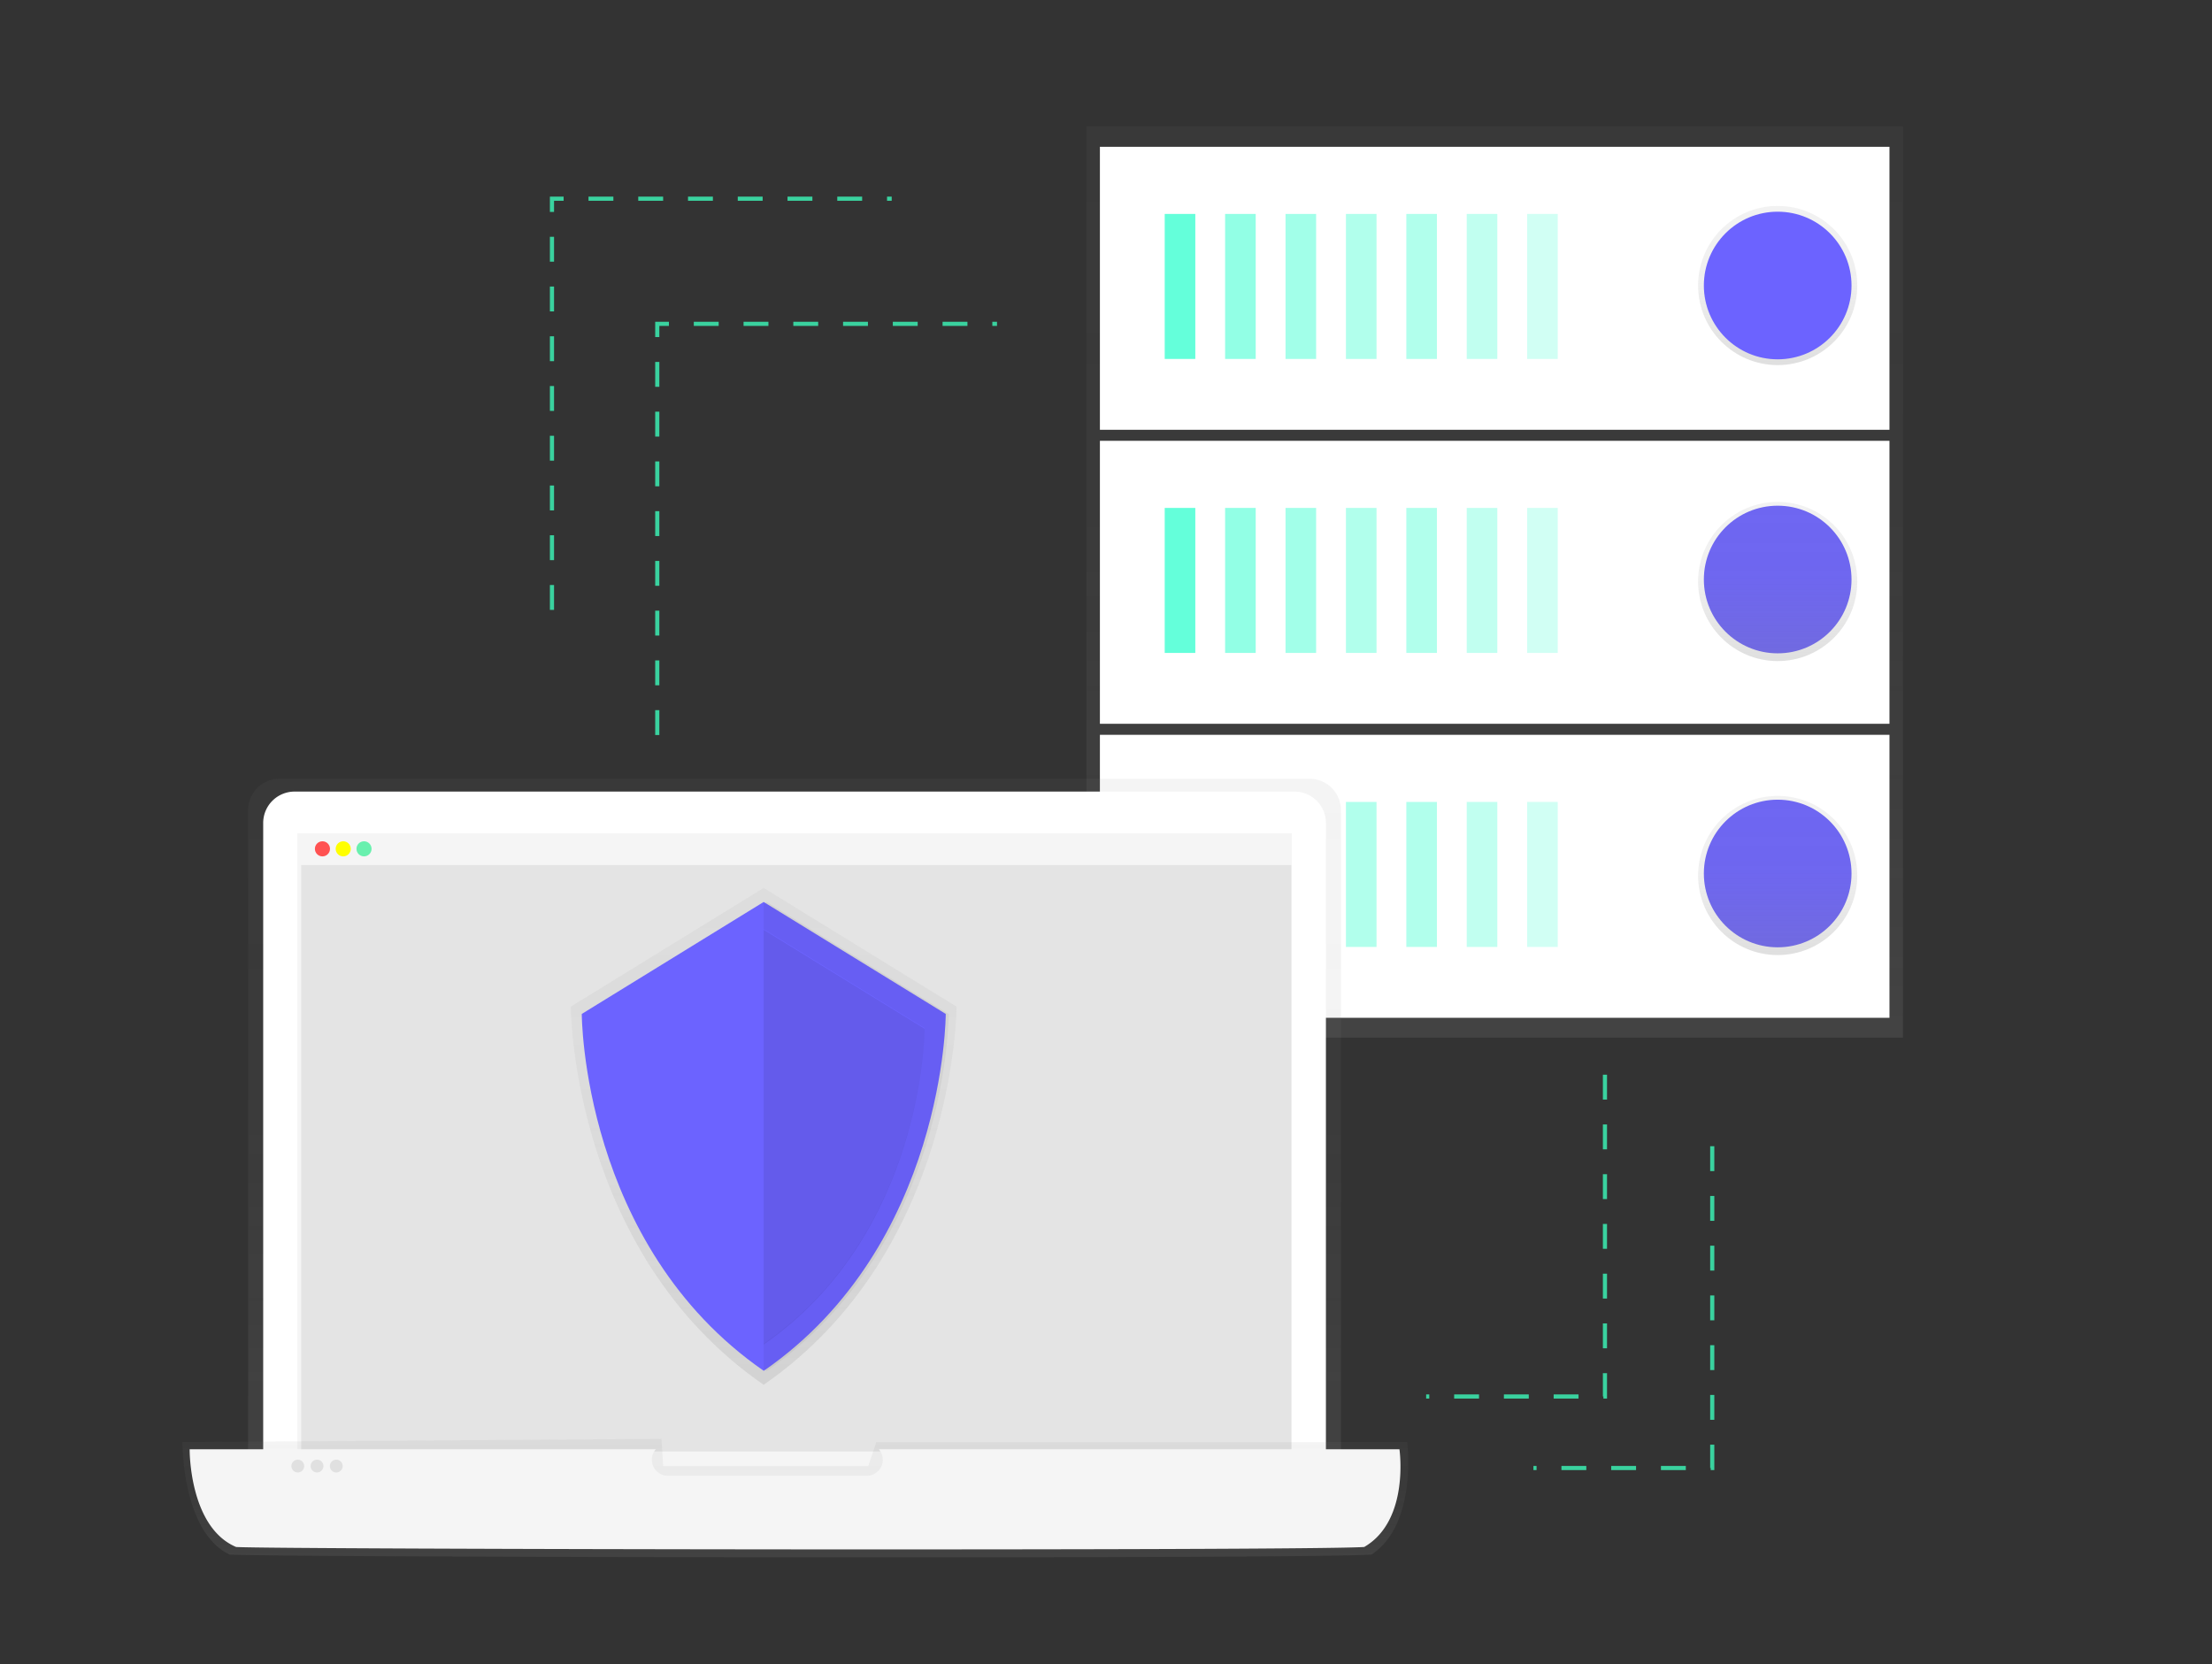 <svg xmlns="http://www.w3.org/2000/svg" xmlns:xlink="http://www.w3.org/1999/xlink" width="1067" height="803" viewBox="0 0 1067 803"><rect x="0" y="0" width="1067" height="803" fill="#333333" stroke="none"/><defs><linearGradient id="a" x1="0.5" y1="1" x2="0.5" gradientUnits="objectBoundingBox"><stop offset="0" stop-color="gray" stop-opacity="0.251"/><stop offset="0.54" stop-color="gray" stop-opacity="0.122"/><stop offset="1" stop-color="gray" stop-opacity="0.102"/></linearGradient><linearGradient id="f" xlink:href="#a"/><clipPath id="i"><rect width="1067" height="803"/></clipPath></defs><g id="h" clip-path="url(#i)"><g transform="translate(88 61)"><g transform="translate(436.051)" opacity="0.8"><rect width="393.884" height="439.617" fill="url(#a)"/></g><rect width="380.86" height="136.527" transform="translate(442.559 293.515)" fill="#fff"/><rect width="14.759" height="69.96" transform="translate(473.82 325.898)" fill="#64ffda"/><g transform="translate(502.954 325.898)" opacity="0.7"><rect width="14.759" height="69.96" fill="#64ffda"/></g><g transform="translate(532.098 325.898)" opacity="0.6"><rect width="14.759" height="69.96" fill="#64ffda"/></g><g transform="translate(561.232 325.898)" opacity="0.5"><rect width="14.759" height="69.96" fill="#64ffda"/></g><g transform="translate(590.366 325.898)" opacity="0.5"><rect width="14.759" height="69.96" fill="#64ffda"/></g><g transform="translate(619.5 325.898)" opacity="0.4"><rect width="14.759" height="69.96" fill="#64ffda"/></g><g transform="translate(648.643 325.898)" opacity="0.3"><rect width="14.759" height="69.96" fill="#64ffda"/></g><circle cx="35.612" cy="35.612" r="35.612" transform="translate(733.889 324.815)" fill="#6c63ff"/><rect width="380.86" height="136.527" transform="translate(442.559 151.669)" fill="#fff"/><rect width="14.759" height="69.96" transform="translate(473.82 184.052)" fill="#64ffda"/><g transform="translate(502.954 184.052)" opacity="0.7"><rect width="14.759" height="69.96" fill="#64ffda"/></g><g transform="translate(532.098 184.052)" opacity="0.6"><rect width="14.759" height="69.96" fill="#64ffda"/></g><g transform="translate(561.232 184.052)" opacity="0.5"><rect width="14.759" height="69.96" fill="#64ffda"/></g><g transform="translate(590.366 184.052)" opacity="0.5"><rect width="14.759" height="69.96" fill="#64ffda"/></g><g transform="translate(619.5 184.052)" opacity="0.4"><rect width="14.759" height="69.96" fill="#64ffda"/></g><g transform="translate(648.643 184.052)" opacity="0.3"><rect width="14.759" height="69.96" fill="#64ffda"/></g><circle cx="35.612" cy="35.612" r="35.612" transform="translate(733.889 182.979)" fill="#6c63ff"/><rect width="380.86" height="136.527" transform="translate(442.559 9.823)" fill="#fff"/><rect width="14.759" height="69.96" transform="translate(473.82 42.216)" fill="#64ffda"/><g transform="translate(502.954 42.216)" opacity="0.7"><rect width="14.759" height="69.96" fill="#64ffda"/></g><g transform="translate(532.098 42.216)" opacity="0.6"><rect width="14.759" height="69.96" fill="#64ffda"/></g><g transform="translate(561.232 42.216)" opacity="0.5"><rect width="14.759" height="69.96" fill="#64ffda"/></g><g transform="translate(590.366 42.216)" opacity="0.5"><rect width="14.759" height="69.96" fill="#64ffda"/></g><g transform="translate(619.5 42.216)" opacity="0.4"><rect width="14.759" height="69.96" fill="#64ffda"/></g><g transform="translate(648.643 42.216)" opacity="0.3"><rect width="14.759" height="69.96" fill="#64ffda"/></g><circle cx="38.392" cy="38.392" r="38.392" transform="translate(731.11 38.353)" fill="url(#a)"/><circle cx="38.392" cy="38.392" r="38.392" transform="translate(731.11 181.148)" fill="url(#a)"/><circle cx="38.392" cy="38.392" r="38.392" transform="translate(731.11 322.985)" fill="url(#a)"/><circle cx="35.612" cy="35.612" r="35.612" transform="translate(733.889 41.133)" fill="#6c63ff"/><g transform="translate(31.693 314.714)" opacity="0.8"><path d="M727.223,769.9H200.07V433.342A15.142,15.142,0,0,1,215.212,418.2H712.071a15.142,15.142,0,0,1,15.142,15.142Z" transform="translate(-200.07 -418.2)" fill="url(#a)"/></g><path d="M55.792,334.85h482.34a15.142,15.142,0,0,1,15.142,15.142V680.356H40.65V349.992A15.142,15.142,0,0,1,55.792,334.85Z" transform="translate(-1.693 -13.945)" fill="#fff"/><rect width="479.618" height="314.58" transform="translate(55.46 341.002)" fill="#f5f5f5"/><rect width="477.587" height="283.021" transform="translate(57.3 356.278)" fill="#e0e0e0" opacity="0.8"/><rect width="477.587" height="15.037" transform="translate(57.3 341.241)" fill="#f5f5f5"/><circle cx="3.642" cy="3.642" r="3.642" transform="translate(63.894 344.883)" fill="#ff5252"/><circle cx="3.642" cy="3.642" r="3.642" transform="translate(73.918 344.883)" fill="#ff0"/><circle cx="3.642" cy="3.642" r="3.642" transform="translate(83.952 344.883)" fill="#69f0ae"/><g transform="translate(0 633.185)" opacity="0.8"><path d="M740.595,806.344c-29.345,2.223-533.286,1.332-550.9,0C166.607,795.217,167,752.053,167,752.053l231.107-1.543.776,13.139h98.941l3.833-11.6H757.807S762.9,791.662,740.595,806.344Z" transform="translate(-167 -750.51)" fill="url(#f)"/></g><path d="M754.2,755.75H503.055a7.667,7.667,0,0,1-5.856,12.756H401.364a7.667,7.667,0,0,1-5.856-12.756H170.63s-.383,37.491,22.416,47.151c17.394,1.16,515.173,1.917,544.154,0C759.232,790.145,754.2,755.75,754.2,755.75Z" transform="translate(-167.151 -117.543)" fill="#f5f5f5"/><circle cx="3.095" cy="3.095" r="3.095" transform="translate(52.556 643.219)" fill="#e0e0e0"/><circle cx="3.095" cy="3.095" r="3.095" transform="translate(61.833 643.219)" fill="#e0e0e0"/><circle cx="3.095" cy="3.095" r="3.095" transform="translate(71.11 643.219)" fill="#e0e0e0"/><g transform="translate(187.349 367.405)" opacity="0.7"><path d="M455.508,473.18,362.49,530.423s0,118.069,93.018,182.461c93.018-64.4,93.018-182.461,93.018-182.461Z" transform="translate(-362.49 -473.18)" fill="url(#a)"/></g><path d="M455.737,480.23,368,534.252s0,111.418,87.785,172.188c87.785-60.769,87.785-172.188,87.785-172.188Z" transform="translate(-175.371 -106.069)" fill="#6c63ff"/><path d="M461.045,480.23l-1.5.958V705.443l1.5,1.054C548.83,645.728,548.83,534.31,548.83,534.31Z" transform="translate(-179.183 -106.069)" opacity="0.05"/><path d="M456.177,493.85,378.55,541.634s0,98.557,77.627,152.321C533.8,640.191,533.8,541.634,533.8,541.634Z" transform="translate(-175.81 -106.636)" fill="#6c63ff"/><path d="M459.55,494.24V694.306c77.627-53.764,77.627-152.321,77.627-152.321Z" transform="translate(-179.183 -106.653)" opacity="0.08"/><path d="M239,297.759V99.38H402.879" transform="translate(-9.953 -4.139)" fill="none" stroke="#3ad29f" stroke-miterlimit="10" stroke-width="2" stroke-dasharray="12"/><path d="M186,234.759V36.38H349.879" transform="translate(-7.746 -1.515)" fill="none" stroke="#3ad29f" stroke-miterlimit="10" stroke-width="2" stroke-dasharray="12"/><path d="M712.252,477.38V632.633H626" transform="translate(-26.07 -19.881)" fill="none" stroke="#3ad29f" stroke-miterlimit="10" stroke-width="2" stroke-dasharray="12"/><path d="M766.252,513.38V668.633H680" transform="translate(-28.319 -21.38)" fill="none" stroke="#3ad29f" stroke-miterlimit="10" stroke-width="2" stroke-dasharray="12"/></g></g></svg>